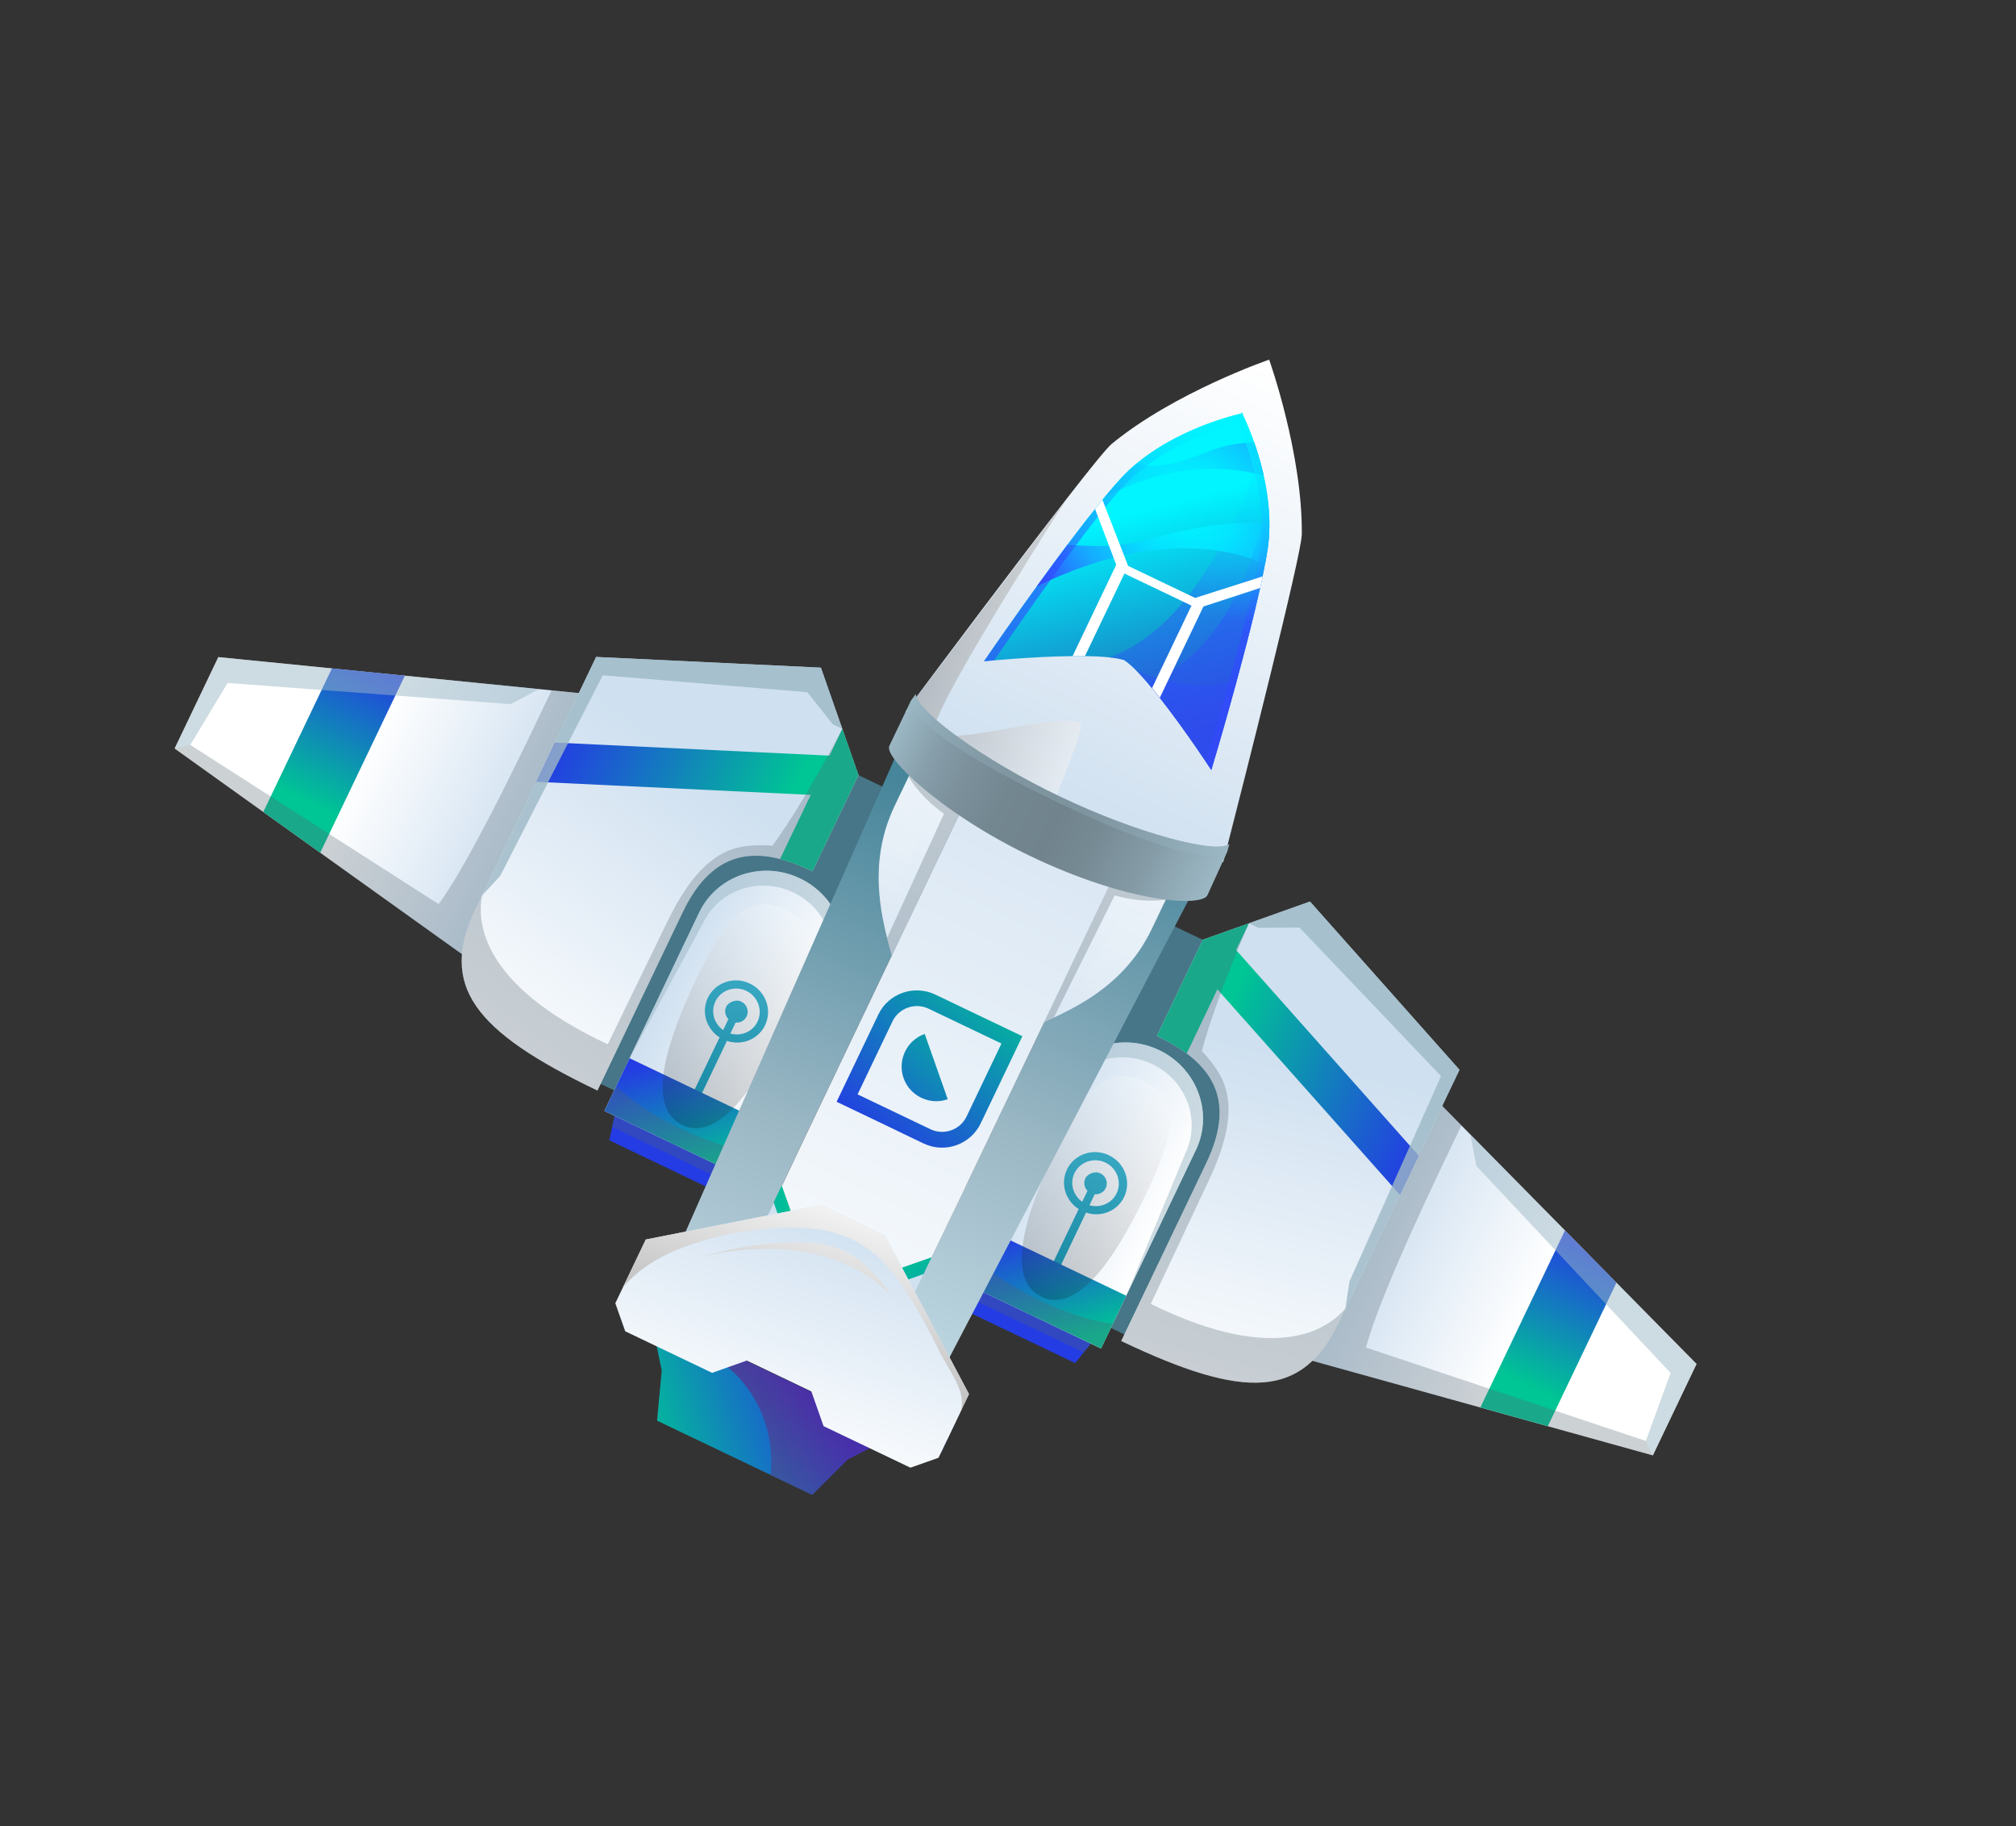 <svg width="350" height="317" viewBox="0 0 350 317" fill="none" xmlns="http://www.w3.org/2000/svg">
<rect x="0" y="0" width="350" height="317" fill="#333333" stroke="none"/>
<g clip-path="url(#clip0_162_245)">
<path d="M84.284 168.543L30.317 129.926L37.903 114.061L107.035 120.958L84.284 168.543Z" fill="url(#paint0_linear_162_245)"/>
<path d="M45.712 140.939L55.598 148.011L70.285 117.292L57.621 116.03L45.712 140.939Z" fill="url(#paint1_linear_162_245)"/>
<g style="mix-blend-mode:screen" opacity="0.5">
<path d="M39.517 118.549L88.649 122.228L93.582 119.614L37.903 114.061L30.317 129.927L33.036 129.304L39.517 118.549Z" fill="#9CB8C5"/>
</g>
<g style="mix-blend-mode:multiply" opacity="0.3">
<path d="M95.758 119.834C92.865 125.884 82.211 148.675 76.156 156.942L33.036 129.304L30.317 129.926L84.279 168.554L107.035 120.958L95.758 119.834Z" fill="#53666F"/>
</g>
<path d="M98.456 185.366L130.604 200.736L137.358 191.727L161.105 140.325L127.64 124.325L98.456 185.366Z" fill="#467687"/>
<g style="mix-blend-mode:multiply" opacity="0.3">
<path d="M141.423 156.007L151.187 135.583L127.649 124.33L98.471 185.36L108.647 190.226L121.92 162.304C127.431 151.47 136.543 153.738 141.423 156.007Z" fill="#467687"/>
</g>
<path d="M149.041 134.531L142.517 115.893L103.489 114.034C103.489 114.034 88.817 144.722 82.529 157.875C76.24 171.028 82.129 178.97 103.727 189.296L118.499 158.4C124.089 146.707 132.125 146.96 141.057 151.231L149.041 134.531Z" fill="url(#paint2_linear_162_245)"/>
<path d="M144.01 131.165L96.382 128.898L93.126 135.709L140.753 137.976L135.427 149.116C137.257 149.581 139.132 150.298 141.051 151.216L149.03 134.526L146.229 126.523L144.005 131.175L144.01 131.165Z" fill="url(#paint3_linear_162_245)"/>
<g style="mix-blend-mode:multiply" opacity="0.3">
<path d="M146.234 126.513C146.234 126.513 139.943 138.793 134.12 146.787C128.514 146.516 122.37 146.359 115.692 160.326L105.513 181.269C83.1 170.809 82.897 159.743 83.681 155.465L82.529 157.875C76.24 171.028 82.129 178.97 103.727 189.296L118.499 158.4C124.089 146.707 132.125 146.961 141.057 151.231L149.041 134.531L146.24 126.528L146.234 126.513Z" fill="#53666F"/>
</g>
<g style="mix-blend-mode:screen" opacity="0.8">
<path d="M144.574 125.719L146.234 126.513L142.517 115.893L103.489 114.034C103.489 114.034 90.443 141.321 83.686 155.455L86.87 151.992L104.645 117.214L140.164 120.15L144.574 125.719Z" fill="#9CB8C5"/>
</g>
<path d="M223.015 234.871L286.956 252.626L294.541 236.761L245.766 187.286L223.015 234.871Z" fill="url(#paint4_linear_162_245)"/>
<path d="M268.719 247.559L257.007 244.305L271.694 213.586L280.628 222.651L268.719 247.559Z" fill="url(#paint5_linear_162_245)"/>
<g style="mix-blend-mode:screen" opacity="0.5">
<path d="M290.035 238.323L256.322 202.393L255.259 196.912L294.541 236.761L286.956 252.626L285.733 250.119L290.035 238.323Z" fill="#9CB8C5"/>
</g>
<g style="mix-blend-mode:multiply" opacity="0.3">
<path d="M253.722 195.357C250.829 201.407 239.78 224.01 237.148 233.913L285.733 250.119L286.956 252.626L223.01 234.881L245.766 187.286L253.722 195.357Z" fill="#53666F"/>
</g>
<path d="M201.024 234.404L168.876 219.034L171.647 208.12L196.742 157.363L230.208 173.363L201.024 234.404Z" fill="#467687"/>
<g style="mix-blend-mode:multiply" opacity="0.3">
<path d="M196.895 182.528L206.66 162.105L230.198 173.358L201.019 234.389L190.842 229.523L204.24 201.661C209.211 190.569 201.725 184.901 196.895 182.528Z" fill="#467687"/>
</g>
<path d="M208.827 163.115L227.429 156.49L253.381 185.698C253.381 185.698 238.71 216.386 232.421 229.539C226.133 242.692 216.254 243.095 194.656 232.769L209.427 201.873C215.017 190.18 209.775 184.085 200.843 179.815L208.827 163.115Z" fill="url(#paint6_linear_162_245)"/>
<path d="M214.605 164.917L246.275 200.562L243.018 207.373L211.349 171.728L206.023 182.868C204.512 181.736 202.777 180.727 200.858 179.809L208.837 163.12L216.825 160.275L214.601 164.927L214.605 164.917Z" fill="url(#paint7_linear_162_245)"/>
<g style="mix-blend-mode:multiply" opacity="0.3">
<path d="M216.83 160.265C216.83 160.265 211.223 172.872 208.658 182.423C212.388 186.616 216.368 191.3 209.691 205.267L199.782 226.339C221.996 237.216 230.736 230.425 233.573 227.129L232.421 229.539C226.133 242.692 216.254 243.095 194.656 232.769L209.427 201.873C215.018 190.18 209.775 184.085 200.843 179.815L208.827 163.115L216.815 160.27L216.83 160.265Z" fill="#53666F"/>
</g>
<g style="mix-blend-mode:screen" opacity="0.8">
<path d="M218.49 161.058L216.83 160.265L227.429 156.49L253.381 185.698C253.381 185.698 240.336 212.985 233.578 227.119L234.273 222.466L250.181 186.795L225.594 160.995L218.49 161.058Z" fill="#9CB8C5"/>
</g>
<path d="M106.932 192.556L127.775 202.521L124.315 206.8L105.775 197.936L106.932 192.556Z" fill="#243CE3"/>
<g style="mix-blend-mode:multiply" opacity="0.3">
<path d="M125.803 204.956L106.275 195.62L106.932 192.556L127.775 202.521L125.803 204.956Z" fill="#53666F"/>
</g>
<path d="M128.814 204.261L145.288 169.804C148.357 163.384 145.496 155.628 138.894 152.472C132.292 149.316 124.459 151.959 121.39 158.378L104.911 192.845L128.809 204.271L128.814 204.261Z" fill="url(#paint8_linear_162_245)"/>
<path d="M116.237 198.248L124.929 180.07C122.64 178.594 121.708 175.68 122.889 173.21C124.171 170.531 127.434 169.413 130.179 170.725C132.925 172.038 134.109 175.27 132.823 177.959C131.642 180.429 128.784 181.544 126.204 180.679L117.512 198.858L116.248 198.253L116.237 198.248ZM131.517 177.335C132.463 175.355 131.588 172.959 129.572 171.995C127.557 171.032 125.142 171.855 124.195 173.835C123.349 175.604 123.957 177.689 125.546 178.805L126.459 176.895C125.91 176.325 125.734 175.479 126.087 174.739C126.441 173.999 127.706 173.388 128.683 173.855C129.66 174.322 130.079 175.481 129.625 176.43C129.271 177.17 128.501 177.564 127.714 177.495L126.8 179.404C128.656 179.935 130.671 179.105 131.517 177.335Z" fill="#16A2C4"/>
<path d="M109.301 183.691L133.188 195.112L128.814 204.261L104.927 192.84L109.301 183.691Z" fill="url(#paint9_linear_162_245)"/>
<g style="mix-blend-mode:multiply" opacity="0.3">
<path d="M130.865 199.971L128.814 204.261L104.927 192.84L106.978 188.55C106.978 188.55 110.307 192.157 118.101 195.883C125.896 199.61 130.865 199.971 130.865 199.971Z" fill="#53666F"/>
</g>
<g style="mix-blend-mode:screen" opacity="0.5">
<path d="M138.894 152.472C145.496 155.628 148.357 163.384 145.288 169.804L133.188 195.111L143.444 170.409C146.189 164.669 143.63 157.734 137.728 154.912C131.825 152.09 124.831 154.458 122.092 160.188L109.306 183.681L121.4 158.383C124.47 151.964 132.303 149.32 138.894 152.472Z" fill="#9CB8C5"/>
</g>
<path style="mix-blend-mode:screen" opacity="0.2" d="M136.326 157.842C143.237 161.146 140.99 168.302 136.663 177.351C132.337 186.401 125.394 198.597 118.474 195.288C111.553 191.98 116.571 178.974 120.941 169.834C125.31 160.695 129.416 154.538 136.337 157.847L136.326 157.842Z" fill="url(#paint10_linear_162_245)"/>
<path d="M169.273 222.361L190.116 232.326L186.655 236.605L168.115 227.741L169.273 222.361Z" fill="#243CE3"/>
<g style="mix-blend-mode:multiply" opacity="0.3">
<path d="M188.143 234.762L168.616 225.425L169.273 222.361L190.116 232.326L188.143 234.762Z" fill="#53666F"/>
</g>
<path d="M191.155 234.066L207.629 199.609C210.698 193.19 207.837 185.434 201.235 182.277C194.634 179.121 186.801 181.764 183.731 188.183L167.253 222.65L191.15 234.076L191.155 234.066Z" fill="url(#paint11_linear_162_245)"/>
<path d="M178.579 228.053L187.27 209.875C184.981 208.4 184.05 205.485 185.231 203.016C186.512 200.336 189.775 199.218 192.521 200.531C195.266 201.843 196.45 205.075 195.164 207.765C193.983 210.235 191.125 211.35 188.545 210.485L179.854 228.663L178.589 228.058L178.579 228.053ZM193.858 207.14C194.805 205.161 193.929 202.764 191.914 201.801C189.898 200.837 187.483 201.66 186.537 203.64C185.69 205.41 186.298 207.494 187.887 208.61L188.8 206.7C188.251 206.131 188.075 205.285 188.429 204.545C188.782 203.805 190.047 203.193 191.024 203.66C192.001 204.127 192.42 205.286 191.966 206.236C191.612 206.976 190.843 207.37 190.055 207.3L189.142 209.21C190.998 209.741 193.012 208.91 193.858 207.14Z" fill="#16A2C4"/>
<path d="M171.642 213.496L195.529 224.917L191.155 234.066L167.267 222.646L171.642 213.496Z" fill="url(#paint12_linear_162_245)"/>
<g style="mix-blend-mode:multiply" opacity="0.3">
<path d="M193.206 229.776L191.155 234.066L167.267 222.645L169.318 218.356C169.318 218.356 172.647 221.962 180.442 225.688C188.236 229.415 193.206 229.776 193.206 229.776Z" fill="#53666F"/>
</g>
<g style="mix-blend-mode:screen" opacity="0.5">
<path d="M201.235 182.277C207.837 185.434 210.698 193.19 207.629 199.609L195.529 224.917L205.786 200.214C208.53 194.475 205.971 187.539 200.069 184.717C194.166 181.895 187.172 184.264 184.433 189.993L171.647 213.486L183.742 188.188C186.811 181.769 194.644 179.126 201.235 182.277Z" fill="#9CB8C5"/>
</g>
<path style="mix-blend-mode:screen" opacity="0.2" d="M198.668 187.647C205.578 190.951 203.331 198.108 199.005 207.157C194.678 216.206 187.735 228.402 180.815 225.094C173.895 221.785 178.913 208.779 183.282 199.64C187.652 190.501 191.758 184.343 198.678 187.652L198.668 187.647Z" fill="url(#paint13_linear_162_245)"/>
</g>
<path d="M210.992 147.353L162.673 239.771L161.022 242.706L149.926 233.676L146.278 228.61L149.142 222.62L161.759 218.205L162.042 217.614L167.545 206.202C167.545 206.202 167.541 206.187 167.541 206.161L198.511 141.386L210.992 147.353Z" fill="url(#paint14_linear_162_245)"/>
<path d="M135.745 205.846L140.204 218.347L137.341 224.337L131.107 224.679L116.852 218.847L117.614 217.006L159.304 122.641L172.46 128.931C171.389 131.17 163.283 148.125 154.818 165.855C147.924 180.274 145.293 185.778 141.495 193.722L140.146 196.542L136.049 205.186L135.736 205.841L135.745 205.846Z" fill="url(#paint15_linear_162_245)"/>
<path d="M135.745 205.846L140.204 218.348L137.341 224.337L131.107 224.679L108.308 225.939L112 218.217L120.298 217.318L130.855 216.175L134.346 208.798L134.664 208.132L135.745 205.846Z" fill="url(#paint16_linear_162_245)"/>
<path d="M167.01 244.518L163.313 252.251L163.294 252.241L149.925 233.676L146.278 228.61L149.141 222.62L161.759 218.205L160.34 221.148L156.761 228.56L161.092 235.29L167.01 244.518Z" fill="url(#paint17_linear_162_245)"/>
<path d="M140.204 218.347L137.341 224.337L131.107 224.679L108.308 225.939L108.24 225.933L109.412 223.482L109.485 223.478L126.022 222.248L136.203 221.496L137.708 218.348L134.346 208.798L134.319 208.707L135.718 205.755L135.746 205.846L140.204 218.347Z" fill="url(#paint18_linear_162_245)"/>
<path d="M164.48 249.81L163.308 252.261L163.294 252.241L149.925 233.676L146.278 228.61L149.141 222.62L161.759 218.205L160.34 221.148L150.709 224.564L149.204 227.712L155.01 236.107L164.48 249.81Z" fill="url(#paint19_linear_162_245)"/>
<path d="M154.818 165.855C154.553 164.898 154.275 163.895 154.008 162.82C153.736 161.756 153.49 160.639 153.263 159.479C152.909 157.597 152.644 155.601 152.566 153.513C152.54 153.047 152.544 152.568 152.548 152.09C152.551 151.118 152.599 150.128 152.709 149.13C152.727 148.97 152.735 148.805 152.767 148.638C152.768 148.587 152.774 148.525 152.789 148.468C152.819 148.157 152.864 147.841 152.918 147.53C153.044 146.746 153.204 145.966 153.408 145.168C153.513 144.751 153.628 144.313 153.757 143.895C153.788 143.805 153.813 143.727 153.844 143.638C153.948 143.272 154.071 142.916 154.209 142.553C154.337 142.186 154.48 141.813 154.632 141.445C154.703 141.271 154.775 141.098 154.846 140.924C154.998 140.581 155.15 140.239 155.311 139.901L162.771 124.298L172.459 128.93C171.389 131.17 163.283 148.124 154.818 165.855Z" fill="url(#paint20_linear_162_245)"/>
<path d="M207.419 145.645L199.96 161.247C199.798 161.585 199.627 161.918 199.455 162.252C199.365 162.416 199.275 162.581 199.184 162.745C198.993 163.095 198.793 163.44 198.587 163.771C198.392 164.105 198.192 164.425 197.972 164.735C197.922 164.815 197.877 164.885 197.827 164.965C197.583 165.328 197.314 165.692 197.055 166.036C193.844 170.302 189.824 173.091 186.003 175.119C184.939 175.687 183.924 176.201 182.939 176.652C182.376 176.915 181.832 177.161 181.299 177.386L198.511 141.385L207.419 145.645Z" fill="url(#paint21_linear_162_245)"/>
<g style="mix-blend-mode:multiply" opacity="0.3">
<path d="M154.818 165.855C154.553 164.898 154.275 163.895 154.008 162.82L163.884 141.248C160.551 138.915 158.674 136.382 157.741 134.82L162.771 124.298L172.459 128.93C171.389 131.17 163.283 148.124 154.818 165.855Z" fill="#53666F"/>
</g>
<g style="mix-blend-mode:multiply" opacity="0.3">
<path d="M207.419 145.645L202.389 156.166C200.587 156.421 197.437 156.55 193.528 155.421L182.939 176.652C182.376 176.915 181.832 177.161 181.299 177.386L198.511 141.385L207.419 145.645Z" fill="#53666F"/>
</g>
<path style="mix-blend-mode:screen" opacity="0.1" d="M159.971 143.569C159.776 142.243 157.597 138.982 156.503 137.408L155.312 139.901C151.907 147.021 152.191 153.827 153.273 159.484C156.381 152.884 160.131 144.619 159.98 143.573L159.971 143.569Z" fill="url(#paint22_linear_162_245)"/>
<path style="mix-blend-mode:screen" opacity="0.1" d="M199.96 161.247L201.151 158.754C199.24 158.892 195.333 159.243 194.179 159.924C193.271 160.463 189.193 168.572 186.008 175.134C191.09 172.425 196.565 168.372 199.969 161.252L199.96 161.247Z" fill="url(#paint23_linear_162_245)"/>
<path d="M163.294 252.241L108.302 225.95L108.313 225.929L131.107 224.679L137.34 224.337L140.204 218.347L135.745 205.846L136.058 205.191L140.156 196.547L141.504 193.726C145.302 185.782 147.933 180.279 154.822 165.87C163.292 148.129 171.398 131.175 172.469 128.935L198.52 141.39L167.55 206.166L167.555 206.207L162.046 217.629L161.764 218.221L149.146 222.635L146.282 228.625L149.93 233.691L163.298 252.256L163.294 252.241Z" fill="url(#paint24_linear_162_245)"/>
<g clip-path="url(#clip1_162_245)">
<path d="M157.479 197.115L160.349 198.487C164.049 200.256 168.499 198.683 170.269 194.982L177.496 179.867L162.387 172.643C158.687 170.874 154.243 172.432 152.48 176.12L145.247 191.249L154.827 195.829M167.807 193.805C166.69 196.141 163.869 197.126 161.533 196.01L148.886 189.963L154.942 177.297C156.052 174.975 158.881 173.975 161.216 175.092L173.863 181.138L167.814 193.791L167.807 193.805Z" fill="url(#paint25_linear_162_245)"/>
<path d="M156.872 187.142C155.771 184.022 157.42 180.573 160.539 179.471L164.539 190.807C161.42 191.909 157.973 190.262 156.872 187.142Z" fill="url(#paint26_linear_162_245)"/>
</g>
<path d="M112.877 228.229L155.948 248.821L147.174 253.334L141.006 259.477L114.07 246.599L114.884 237.896L112.877 228.229Z" fill="url(#paint27_linear_162_245)"/>
<path style="mix-blend-mode:multiply" opacity="0.58" d="M112.877 228.229L113.886 233.091C120.179 232.834 126.071 235.843 129.818 241.015C132.99 245.387 134.327 250.765 133.801 256.033L141.006 259.477L147.174 253.334L155.958 248.826L112.877 228.229Z" fill="url(#paint28_linear_162_245)"/>
<path d="M153.628 214.43L142.557 209.136L112.114 215.16L106.826 226.219L108.547 231.089L123.632 238.301L129.722 236.141L140.835 241.455L142.979 247.551L158.063 254.763L162.934 253.044L168.221 241.985L153.628 214.43Z" fill="url(#paint29_linear_162_245)"/>
<path style="mix-blend-mode:screen" d="M118.506 216.564C124.624 214.239 131.694 212.996 138.218 213.081C144.671 213.156 149.973 215.102 154.248 220.079C157.903 224.323 160.674 229.72 163.171 234.73C164.713 237.836 167.81 241.482 166.831 244.893L168.221 241.985L153.628 214.43L142.557 209.136L112.114 215.16L108.157 223.436C110.859 220.323 114.37 218.134 118.506 216.564Z" fill="url(#paint30_linear_162_245)"/>
<path style="mix-blend-mode:screen" d="M145.493 216.725C141.902 215.367 137.697 215.508 133.927 215.831C130.076 216.167 126.278 216.925 122.551 217.961C122.284 218.038 122.017 218.115 121.751 218.193C130.567 215.915 140.776 216.199 148.58 220.34C150.906 221.567 152.917 223.105 154.658 224.859C152.336 221.354 149.515 218.251 145.483 216.72L145.493 216.725Z" fill="url(#paint31_linear_162_245)"/>
<g clip-path="url(#clip2_162_245)">
<path d="M226.009 92.835C226.16 78.72 220.34 62.428 220.34 62.428C220.34 62.428 203.904 68.079 193.003 77.055C192.177 77.729 189.265 81.318 185.398 86.299L185.388 86.32C176.754 97.374 163.343 115.287 157.218 123.491C157.244 123.541 157.26 123.586 157.286 123.637C157.698 124.487 158.852 125.681 160.574 127.108C162.513 128.689 165.152 130.542 168.276 132.513C169.807 133.471 171.444 134.443 173.174 135.434C176.084 137.089 179.222 138.74 182.496 140.318L183.183 140.647C196.698 147.058 210.061 150.944 212.383 149.589C216.118 135.01 225.959 96.258 225.998 92.831L226.009 92.835Z" fill="url(#paint32_linear_162_245)"/>
<path d="M210.303 133.664C210.303 133.664 205.79 126.751 201.35 121.132C200.893 120.561 200.446 119.995 199.999 119.455C198.187 117.268 196.468 115.44 195.178 114.584C193.696 114.127 191.199 113.927 188.348 113.885C187.647 113.876 186.926 113.884 186.195 113.886C179.044 113.964 170.821 114.787 170.821 114.787C170.821 114.787 181.817 98.712 190.092 88.355C190.535 87.799 190.967 87.263 191.384 86.759C192.542 85.338 193.622 84.08 194.603 83.028C201.842 75.181 213.431 72.244 215.49 71.782L215.583 71.587C215.583 71.587 215.605 71.648 215.652 71.733C215.748 71.716 215.809 71.695 215.809 71.695L215.716 71.89C216.644 73.793 221.635 84.656 220.078 95.207C219.87 96.617 219.564 98.257 219.2 100.045C219.064 100.697 218.919 101.37 218.769 102.052C215.909 114.986 210.287 133.644 210.287 133.644L210.303 133.664Z" fill="url(#paint33_linear_162_245)"/>
<path style="mix-blend-mode:multiply" opacity="0.38" d="M210.303 133.663C210.303 133.663 205.789 126.751 201.35 121.132C200.893 120.561 200.446 119.995 199.999 119.455C198.187 117.268 196.468 115.439 195.177 114.583C194.519 114.382 193.652 114.219 192.645 114.115C194.087 113.572 195.427 112.929 196.638 112.213C200.106 110.173 202.963 107.463 205.438 104.471C205.766 104.074 206.079 103.683 206.387 103.277C207.643 101.651 208.811 99.971 209.908 98.256C212.809 93.769 215.404 88.972 216.988 83.843C217.549 82.036 218.025 79.987 218.121 77.945C219.599 82.488 221.015 88.901 220.078 95.207C219.869 96.617 219.564 98.257 219.2 100.045C219.064 100.697 218.919 101.369 218.769 102.052C215.909 114.986 210.287 133.643 210.287 133.643L210.303 133.663Z" fill="url(#paint34_radial_162_245)"/>
<path style="mix-blend-mode:screen" d="M194.205 85.101C200.708 82.11 208.193 80.594 215.834 81.782C217.051 81.974 218.234 82.238 219.409 82.573C218.923 80.404 218.323 78.419 217.734 76.754C215.79 76.843 213.865 77.105 212.101 77.608C208.989 78.51 206.131 80.011 202.89 80.6C201.321 80.881 199.11 81.082 197.351 80.442C196.39 81.24 195.471 82.084 194.619 83.022C193.752 83.967 192.772 85.095 191.748 86.341C192.548 85.906 193.368 85.481 194.205 85.101Z" fill="url(#paint35_radial_162_245)"/>
<path style="mix-blend-mode:screen" d="M184.452 99.784C192.776 96.305 202.524 94.085 212.173 95.705C214.726 96.133 217.249 96.886 219.63 97.962C219.81 96.979 219.977 96.052 220.099 95.217C220.307 93.808 220.378 92.395 220.378 90.999C215.069 90.36 209.821 91.146 204.787 92.249C201.21 93.042 197.711 94.224 194.016 94.633C191.182 94.951 188.267 94.728 185.374 94.564C185.349 94.565 185.329 94.581 185.303 94.581C183.493 96.998 181.664 99.482 179.954 101.847C181.418 101.101 182.92 100.41 184.447 99.769L184.452 99.784Z" fill="url(#paint36_radial_162_245)"/>
<path style="mix-blend-mode:multiply" opacity="0.38" d="M209.068 118.948C205.096 118.986 201.086 118 197.325 116.44C202.468 121.666 210.308 133.654 210.308 133.654C210.308 133.654 212.455 126.504 214.77 118.001C212.993 118.586 211.079 118.928 209.068 118.948Z" fill="url(#paint37_radial_162_245)"/>
<path style="mix-blend-mode:multiply" opacity="0.59" d="M210.303 133.664C210.303 133.664 209.943 133.101 209.322 132.188C210.817 127.243 215.099 112.838 217.452 102.492C217.612 101.788 217.767 101.121 217.903 100.469C218.225 98.925 218.495 97.519 218.691 96.292C220.328 85.969 215.76 75.458 214.904 73.615L214.992 73.43C214.992 73.43 214.937 73.442 214.835 73.469C214.793 73.373 214.767 73.323 214.767 73.323L214.679 73.507C212.717 74.003 201.658 77.042 194.661 84.803C193.825 85.737 192.895 86.839 191.901 88.05C191.489 88.569 191.056 89.105 190.609 89.671C184.039 97.989 175.506 110.361 172.596 114.63C171.495 114.72 170.831 114.792 170.831 114.792C170.831 114.792 181.828 98.717 190.109 88.375C190.54 87.814 190.973 87.279 191.395 86.764C192.563 85.347 193.643 84.09 194.614 83.033C201.853 75.186 213.432 72.244 215.506 71.777L215.594 71.592C215.594 71.592 215.62 71.643 215.663 71.738C215.774 71.716 215.83 71.705 215.83 71.705L215.742 71.889C216.67 73.792 221.651 84.651 220.089 95.212C219.875 96.632 219.575 98.262 219.211 100.05C219.075 100.702 218.925 101.385 218.76 102.073C215.91 115.012 210.303 133.664 210.303 133.664Z" fill="url(#paint38_radial_162_245)"/>
<path style="mix-blend-mode:multiply" opacity="0.38" d="M219.754 88.827C218.957 92.47 217.663 95.94 216.303 99.39C214.851 103.085 212.995 106.626 210.558 109.8C207.63 113.633 203.829 116.633 199.429 118.78C204.359 124.584 210.293 133.659 210.293 133.659C210.293 133.659 218.362 106.827 220.078 95.208C220.504 92.368 220.427 89.526 220.105 86.831C220 87.498 219.88 88.17 219.739 88.832L219.754 88.827Z" fill="url(#paint39_radial_162_245)"/>
<path style="mix-blend-mode:screen" opacity="0.53" d="M182.507 140.323C179.228 138.756 176.094 137.094 173.184 135.439C171.455 134.448 169.807 133.472 168.286 132.518C165.157 130.557 162.513 128.689 160.585 127.113C158.79 125.626 157.605 124.393 157.234 123.536L185.343 86.361C184.291 88.009 166.342 115.967 162.784 124.592C162.312 125.738 162.093 126.538 162.201 126.892C162.591 128.236 166.546 127.837 171.261 127.085C173.525 126.721 175.955 126.273 178.249 125.898C182.417 125.212 186.147 124.756 187.572 125.437C188.217 125.746 185.986 131.887 182.517 140.303L182.507 140.323Z" fill="url(#paint40_linear_162_245)"/>
<path d="M218.764 102.063L217.451 102.492L208.932 105.274L201.355 121.122C200.903 120.541 200.451 119.986 200.009 119.435L206.852 105.122L195.211 99.557L188.369 113.869C187.668 113.861 186.946 113.869 186.21 113.881L193.787 98.033L190.614 89.661L190.113 88.365C190.545 87.804 190.977 87.269 191.4 86.754L191.9 88.05L195.848 98.226L207.489 103.792L217.902 100.469L219.215 100.04C219.08 100.692 218.93 101.375 218.764 102.063Z" fill="white"/>
<path d="M213.435 146.52C210.951 148.213 197.391 144.661 183.947 138.233C170.502 131.805 159.213 123.477 158.981 120.486L158.139 121.643L154.399 129.465C153.396 131.563 163.803 141.394 178.958 148.64C195.928 156.753 208.619 157.488 209.623 155.389L213.043 147.893L213.424 146.515L213.435 146.52Z" fill="url(#paint41_linear_162_245)"/>
<g style="mix-blend-mode:screen" opacity="0.3">
<path d="M183.584 139.255C210.165 151.963 213.053 147.898 213.053 147.898L213.435 146.52C210.951 148.213 197.391 144.661 183.947 138.233C170.502 131.805 159.213 123.477 158.981 120.486L158.139 121.643C158.139 121.643 157.003 126.546 183.584 139.255Z" fill="#9CB8C5"/>
</g>
</g>
<defs>
<linearGradient id="paint0_linear_162_245" x1="63.906" y1="129.569" x2="91.334" y2="142.682" gradientUnits="userSpaceOnUse">
<stop stop-color="white"/>
<stop offset="1" stop-color="#CFE0F0"/>
</linearGradient>
<linearGradient id="paint1_linear_162_245" x1="50.637" y1="144.498" x2="64.865" y2="114.739" gradientUnits="userSpaceOnUse">
<stop offset="0.18" stop-color="#00C594"/>
<stop offset="1" stop-color="#243CE3"/>
</linearGradient>
<linearGradient id="paint2_linear_162_245" x1="82.728" y1="185.42" x2="121.739" y2="133.567" gradientUnits="userSpaceOnUse">
<stop stop-color="white"/>
<stop offset="1" stop-color="#CFE0F0"/>
</linearGradient>
<linearGradient id="paint3_linear_162_245" x1="144.896" y1="143.173" x2="99.853" y2="121.638" gradientUnits="userSpaceOnUse">
<stop offset="0.18" stop-color="#00C594"/>
<stop offset="1" stop-color="#243CE3"/>
</linearGradient>
<linearGradient id="paint4_linear_162_245" x1="266.144" y1="226.26" x2="238.716" y2="213.146" gradientUnits="userSpaceOnUse">
<stop stop-color="white"/>
<stop offset="1" stop-color="#CFE0F0"/>
</linearGradient>
<linearGradient id="paint5_linear_162_245" x1="262.856" y1="245.961" x2="277.084" y2="216.202" gradientUnits="userSpaceOnUse">
<stop offset="0.18" stop-color="#00C594"/>
<stop offset="1" stop-color="#243CE3"/>
</linearGradient>
<linearGradient id="paint6_linear_162_245" x1="210.857" y1="246.679" x2="226.72" y2="183.759" gradientUnits="userSpaceOnUse">
<stop stop-color="white"/>
<stop offset="1" stop-color="#CFE0F0"/>
</linearGradient>
<linearGradient id="paint7_linear_162_245" x1="204.703" y1="171.767" x2="249.746" y2="193.302" gradientUnits="userSpaceOnUse">
<stop offset="0.18" stop-color="#00C594"/>
<stop offset="1" stop-color="#243CE3"/>
</linearGradient>
<linearGradient id="paint8_linear_162_245" x1="139.828" y1="181.223" x2="115.941" y2="169.802" gradientUnits="userSpaceOnUse">
<stop stop-color="white"/>
<stop offset="1" stop-color="#CFE0F0"/>
</linearGradient>
<linearGradient id="paint9_linear_162_245" x1="124.015" y1="208.379" x2="116.218" y2="183.487" gradientUnits="userSpaceOnUse">
<stop offset="0.18" stop-color="#00C594"/>
<stop offset="1" stop-color="#243CE3"/>
</linearGradient>
<linearGradient id="paint10_linear_162_245" x1="136.16" y1="158.217" x2="118.51" y2="195.133" gradientUnits="userSpaceOnUse">
<stop stop-color="white"/>
<stop offset="0.09" stop-color="#F0F0F0"/>
<stop offset="0.27" stop-color="#CACACA"/>
<stop offset="0.51" stop-color="#8C8C8C"/>
<stop offset="0.81" stop-color="#383838"/>
<stop offset="1"/>
</linearGradient>
<linearGradient id="paint11_linear_162_245" x1="202.17" y1="211.028" x2="178.282" y2="199.607" gradientUnits="userSpaceOnUse">
<stop stop-color="white"/>
<stop offset="1" stop-color="#CFE0F0"/>
</linearGradient>
<linearGradient id="paint12_linear_162_245" x1="186.356" y1="238.184" x2="178.559" y2="213.292" gradientUnits="userSpaceOnUse">
<stop offset="0.18" stop-color="#00C594"/>
<stop offset="1" stop-color="#243CE3"/>
</linearGradient>
<linearGradient id="paint13_linear_162_245" x1="198.501" y1="188.022" x2="180.851" y2="224.939" gradientUnits="userSpaceOnUse">
<stop stop-color="white"/>
<stop offset="0.09" stop-color="#F0F0F0"/>
<stop offset="0.27" stop-color="#CACACA"/>
<stop offset="0.51" stop-color="#8C8C8C"/>
<stop offset="0.81" stop-color="#383838"/>
<stop offset="1"/>
</linearGradient>
<linearGradient id="paint14_linear_162_245" x1="141.885" y1="264.847" x2="220.905" y2="99.569" gradientUnits="userSpaceOnUse">
<stop stop-color="#D9F0F9"/>
<stop offset="0.41" stop-color="#9CB8C5"/>
<stop offset="0.76" stop-color="#46859A"/>
</linearGradient>
<linearGradient id="paint15_linear_162_245" x1="105.022" y1="264.043" x2="183.618" y2="99.652" gradientUnits="userSpaceOnUse">
<stop stop-color="#D9F0F9"/>
<stop offset="0.41" stop-color="#9CB8C5"/>
<stop offset="0.76" stop-color="#46859A"/>
</linearGradient>
<linearGradient id="paint16_linear_162_245" x1="103.104" y1="266.397" x2="131.326" y2="207.367" gradientUnits="userSpaceOnUse">
<stop stop-color="white"/>
<stop offset="1" stop-color="#CFE0F0"/>
</linearGradient>
<linearGradient id="paint17_linear_162_245" x1="135.008" y1="281.805" x2="163.316" y2="222.597" gradientUnits="userSpaceOnUse">
<stop stop-color="white"/>
<stop offset="1" stop-color="#CFE0F0"/>
</linearGradient>
<linearGradient id="paint18_linear_162_245" x1="146.431" y1="212.253" x2="104.348" y2="220.142" gradientUnits="userSpaceOnUse">
<stop offset="0.18" stop-color="#00C594"/>
<stop offset="1" stop-color="#243CE3"/>
</linearGradient>
<linearGradient id="paint19_linear_162_245" x1="149.177" y1="210.321" x2="170.414" y2="254.752" gradientUnits="userSpaceOnUse">
<stop offset="0.18" stop-color="#00C594"/>
<stop offset="1" stop-color="#243CE3"/>
</linearGradient>
<linearGradient id="paint20_linear_162_245" x1="176.478" y1="108.101" x2="141.58" y2="181.095" gradientUnits="userSpaceOnUse">
<stop stop-color="white"/>
<stop offset="1" stop-color="#CFE0F0"/>
</linearGradient>
<linearGradient id="paint21_linear_162_245" x1="211.601" y1="125.464" x2="177.576" y2="196.631" gradientUnits="userSpaceOnUse">
<stop stop-color="white"/>
<stop offset="1" stop-color="#CFE0F0"/>
</linearGradient>
<linearGradient id="paint22_linear_162_245" x1="159.424" y1="138.947" x2="137.424" y2="184.962" gradientUnits="userSpaceOnUse">
<stop stop-color="white"/>
<stop offset="1" stop-color="#CFE0F0"/>
</linearGradient>
<linearGradient id="paint23_linear_162_245" x1="198.12" y1="157.448" x2="176.12" y2="203.463" gradientUnits="userSpaceOnUse">
<stop stop-color="white"/>
<stop offset="1" stop-color="#CFE0F0"/>
</linearGradient>
<linearGradient id="paint24_linear_162_245" x1="131.172" y1="248.772" x2="196.207" y2="112.744" gradientUnits="userSpaceOnUse">
<stop stop-color="white"/>
<stop offset="1" stop-color="#CFE0F0"/>
</linearGradient>
<linearGradient id="paint25_linear_162_245" x1="181.027" y1="162.829" x2="150.473" y2="198.154" gradientUnits="userSpaceOnUse">
<stop offset="0.18" stop-color="#00C594"/>
<stop offset="1" stop-color="#243CE3"/>
</linearGradient>
<linearGradient id="paint26_linear_162_245" x1="175.972" y1="168.919" x2="148.402" y2="200.968" gradientUnits="userSpaceOnUse">
<stop offset="0.18" stop-color="#00C594"/>
<stop offset="1" stop-color="#243CE3"/>
</linearGradient>
<linearGradient id="paint27_linear_162_245" x1="102.838" y1="251.499" x2="143.369" y2="238.761" gradientUnits="userSpaceOnUse">
<stop offset="0.18" stop-color="#00C594"/>
<stop offset="1" stop-color="#243CE3"/>
</linearGradient>
<linearGradient id="paint28_linear_162_245" x1="106.845" y1="298.658" x2="134.696" y2="237.879" gradientUnits="userSpaceOnUse">
<stop stop-color="#00C594"/>
<stop offset="1" stop-color="#6C1780"/>
</linearGradient>
<linearGradient id="paint29_linear_162_245" x1="130.809" y1="253.449" x2="145.925" y2="209.802" gradientUnits="userSpaceOnUse">
<stop stop-color="white"/>
<stop offset="1" stop-color="#CFE0F0"/>
</linearGradient>
<linearGradient id="paint30_linear_162_245" x1="130.64" y1="254.47" x2="146.085" y2="209.841" gradientUnits="userSpaceOnUse">
<stop stop-color="#979797"/>
<stop offset="1" stop-color="#F3F3F3"/>
</linearGradient>
<linearGradient id="paint31_linear_162_245" x1="126.926" y1="254.065" x2="142.926" y2="207.844" gradientUnits="userSpaceOnUse">
<stop stop-color="#979797"/>
<stop offset="1" stop-color="#F3F3F3"/>
</linearGradient>
<linearGradient id="paint32_linear_162_245" x1="219.793" y1="63.362" x2="182.319" y2="141.743" gradientUnits="userSpaceOnUse">
<stop stop-color="white"/>
<stop offset="1" stop-color="#CFE0F0"/>
</linearGradient>
<linearGradient id="paint33_linear_162_245" x1="202.999" y1="128.348" x2="192.917" y2="90.145" gradientUnits="userSpaceOnUse">
<stop stop-color="#2153A9"/>
<stop offset="1" stop-color="#00F5FF"/>
</linearGradient>
<radialGradient id="paint34_radial_162_245" cx="0" cy="0" r="1" gradientUnits="userSpaceOnUse" gradientTransform="translate(214.033 76.515) rotate(25.553) scale(44.592 39.205)">
<stop offset="0.01" stop-color="#00F4FF"/>
<stop offset="0.12" stop-color="#01EFFF"/>
<stop offset="0.24" stop-color="#05E2FF"/>
<stop offset="0.36" stop-color="#0BCCFF"/>
<stop offset="0.49" stop-color="#14AEFF"/>
<stop offset="0.61" stop-color="#2087FF"/>
<stop offset="0.74" stop-color="#2E57FF"/>
<stop offset="0.78" stop-color="#3349FF"/>
</radialGradient>
<radialGradient id="paint35_radial_162_245" cx="0" cy="0" r="1" gradientUnits="userSpaceOnUse" gradientTransform="translate(205.82 87.664) rotate(25.553) scale(40.912 35.97)">
<stop offset="0.01" stop-color="#00F4FF"/>
<stop offset="0.12" stop-color="#01EFFF"/>
<stop offset="0.24" stop-color="#05E2FF"/>
<stop offset="0.36" stop-color="#0BCCFF"/>
<stop offset="0.49" stop-color="#14AEFF"/>
<stop offset="0.61" stop-color="#2087FF"/>
<stop offset="0.74" stop-color="#2E57FF"/>
<stop offset="0.78" stop-color="#3349FF"/>
</radialGradient>
<radialGradient id="paint36_radial_162_245" cx="0" cy="0" r="1" gradientUnits="userSpaceOnUse" gradientTransform="translate(205.82 87.664) rotate(25.553) scale(40.912 35.97)">
<stop offset="0.01" stop-color="#00F4FF"/>
<stop offset="0.12" stop-color="#01EFFF"/>
<stop offset="0.24" stop-color="#05E2FF"/>
<stop offset="0.36" stop-color="#0BCCFF"/>
<stop offset="0.49" stop-color="#14AEFF"/>
<stop offset="0.61" stop-color="#2087FF"/>
<stop offset="0.74" stop-color="#2E57FF"/>
<stop offset="0.78" stop-color="#3349FF"/>
</radialGradient>
<radialGradient id="paint37_radial_162_245" cx="0" cy="0" r="1" gradientUnits="userSpaceOnUse" gradientTransform="translate(205.816 87.673) rotate(25.553) scale(40.912 35.97)">
<stop offset="0.01" stop-color="#00F4FF"/>
<stop offset="0.12" stop-color="#01EFFF"/>
<stop offset="0.24" stop-color="#05E2FF"/>
<stop offset="0.36" stop-color="#0BCCFF"/>
<stop offset="0.49" stop-color="#14AEFF"/>
<stop offset="0.61" stop-color="#2087FF"/>
<stop offset="0.74" stop-color="#2E57FF"/>
<stop offset="0.78" stop-color="#3349FF"/>
</radialGradient>
<radialGradient id="paint38_radial_162_245" cx="0" cy="0" r="1" gradientUnits="userSpaceOnUse" gradientTransform="translate(213.563 71.232) rotate(25.553) scale(54.86 48.233)">
<stop offset="0.01" stop-color="#00F4FF"/>
<stop offset="0.12" stop-color="#01EFFF"/>
<stop offset="0.24" stop-color="#05E2FF"/>
<stop offset="0.36" stop-color="#0BCCFF"/>
<stop offset="0.49" stop-color="#14AEFF"/>
<stop offset="0.61" stop-color="#2087FF"/>
<stop offset="0.74" stop-color="#2E57FF"/>
<stop offset="0.78" stop-color="#3349FF"/>
</radialGradient>
<radialGradient id="paint39_radial_162_245" cx="0" cy="0" r="1" gradientUnits="userSpaceOnUse" gradientTransform="translate(214.033 76.516) rotate(25.553) scale(44.592 39.205)">
<stop offset="0.01" stop-color="#00F4FF"/>
<stop offset="0.12" stop-color="#01EFFF"/>
<stop offset="0.24" stop-color="#05E2FF"/>
<stop offset="0.36" stop-color="#0BCCFF"/>
<stop offset="0.49" stop-color="#14AEFF"/>
<stop offset="0.61" stop-color="#2087FF"/>
<stop offset="0.74" stop-color="#2E57FF"/>
<stop offset="0.78" stop-color="#3349FF"/>
</radialGradient>
<linearGradient id="paint40_linear_162_245" x1="166.167" y1="104.852" x2="193.27" y2="117.81" gradientUnits="userSpaceOnUse">
<stop stop-color="#979797"/>
<stop offset="1" stop-color="#F3F3F3"/>
</linearGradient>
<linearGradient id="paint41_linear_162_245" x1="155.123" y1="127.949" x2="210.171" y2="154.268" gradientUnits="userSpaceOnUse">
<stop stop-color="#9BB7C4"/>
<stop offset="0.11" stop-color="#88A0AC"/>
<stop offset="0.23" stop-color="#7B909B"/>
<stop offset="0.36" stop-color="#738791"/>
<stop offset="0.52" stop-color="#71848E"/>
<stop offset="0.64" stop-color="#768A94"/>
<stop offset="0.8" stop-color="#849BA6"/>
<stop offset="0.99" stop-color="#9BB7C3"/>
<stop offset="1" stop-color="#9CB8C5"/>
</linearGradient>
<clipPath id="clip0_162_245">
<rect width="284.462" height="214.3" fill="white" transform="translate(92.436) rotate(25.553)"/>
</clipPath>
<clipPath id="clip1_162_245">
<rect width="24.185" height="24.195" fill="white" transform="translate(155.676 169.435) rotate(25.553)"/>
</clipPath>
<clipPath id="clip2_162_245">
<rect width="284.462" height="214.3" fill="white" transform="translate(92.436) rotate(25.553)"/>
</clipPath>
</defs>
</svg>
